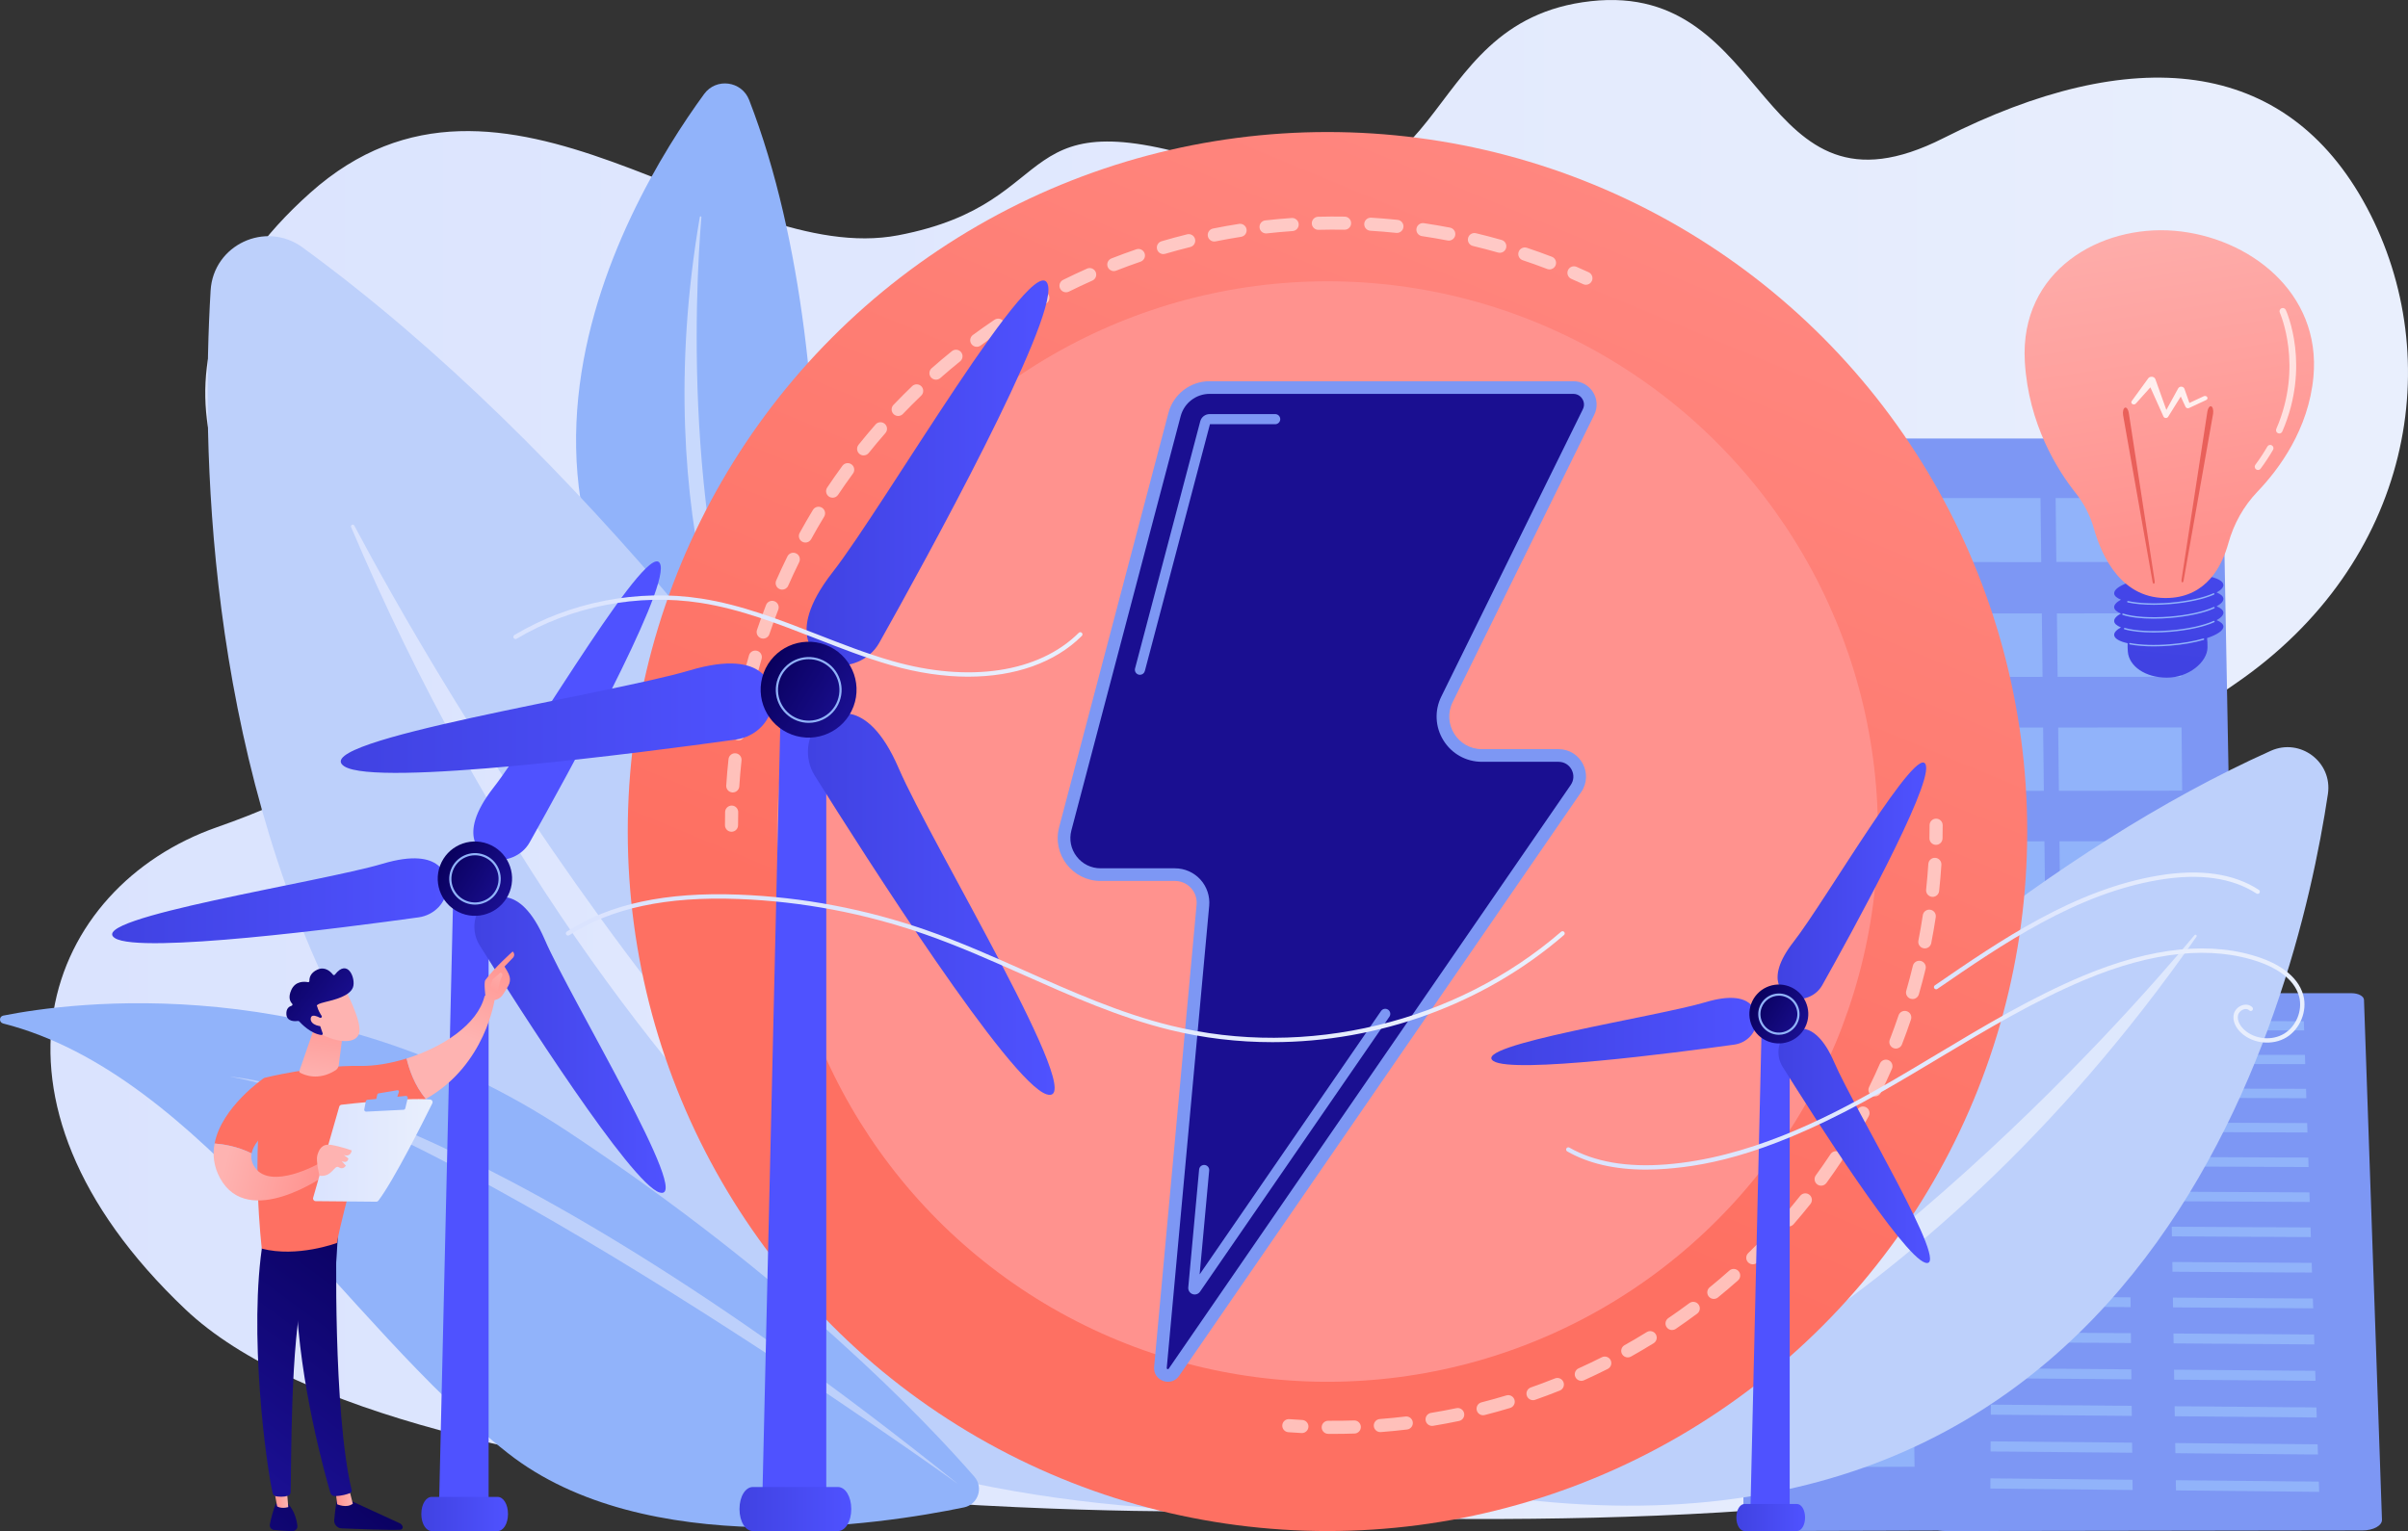<?xml version="1.0" encoding="UTF-8"?>
<svg id="Layer_1" data-name="Layer 1" xmlns="http://www.w3.org/2000/svg" width="2231.01" height="1418.97" xmlns:xlink="http://www.w3.org/1999/xlink" viewBox="0 0 2231.01 1418.97">
  <rect x="0" y="0" width="2231.01" height="1418.97" fill="#333333" stroke="none"/>
  <defs>
    <style>
      .cls-1 {
        fill: #91b3fa;
      }

      .cls-2 {
        fill: url(#linear-gradient-8);
      }

      .cls-3 {
        fill: url(#linear-gradient-7);
      }

      .cls-4 {
        fill: url(#linear-gradient-5);
      }

      .cls-5 {
        fill: url(#linear-gradient-6);
      }

      .cls-6 {
        fill: url(#linear-gradient-9);
      }

      .cls-7 {
        fill: url(#linear-gradient-4);
      }

      .cls-8 {
        fill: url(#linear-gradient-3);
      }

      .cls-9 {
        fill: url(#linear-gradient-2);
      }

      .cls-10 {
        fill: #bdd0fb;
      }

      .cls-11 {
        fill: url(#linear-gradient);
      }

      .cls-12 {
        fill: #7d97f4;
      }

      .cls-13, .cls-14, .cls-15, .cls-16 {
        fill: #fff;
      }

      .cls-17 {
        fill: url(#linear-gradient-43);
      }

      .cls-18 {
        fill: url(#linear-gradient-40);
      }

      .cls-19 {
        fill: url(#linear-gradient-41);
      }

      .cls-20 {
        fill: url(#linear-gradient-42);
      }

      .cls-21 {
        fill: url(#linear-gradient-49);
      }

      .cls-22 {
        fill: url(#linear-gradient-48);
      }

      .cls-23 {
        fill: url(#linear-gradient-45);
      }

      .cls-24 {
        fill: url(#linear-gradient-47);
      }

      .cls-25 {
        fill: url(#linear-gradient-44);
      }

      .cls-26 {
        fill: url(#linear-gradient-46);
      }

      .cls-27 {
        fill: url(#linear-gradient-10);
      }

      .cls-28 {
        fill: url(#linear-gradient-11);
      }

      .cls-29 {
        fill: url(#linear-gradient-12);
      }

      .cls-30 {
        fill: url(#linear-gradient-13);
      }

      .cls-31 {
        fill: url(#linear-gradient-19);
      }

      .cls-32 {
        fill: url(#linear-gradient-14);
      }

      .cls-33 {
        fill: url(#linear-gradient-21);
      }

      .cls-34 {
        fill: url(#linear-gradient-20);
      }

      .cls-35 {
        fill: url(#linear-gradient-22);
      }

      .cls-36 {
        fill: url(#linear-gradient-23);
      }

      .cls-37 {
        fill: url(#linear-gradient-28);
      }

      .cls-38 {
        fill: url(#linear-gradient-25);
      }

      .cls-39 {
        fill: url(#linear-gradient-32);
      }

      .cls-40 {
        fill: url(#linear-gradient-31);
      }

      .cls-41 {
        fill: url(#linear-gradient-33);
      }

      .cls-42 {
        fill: url(#linear-gradient-30);
      }

      .cls-43 {
        fill: url(#linear-gradient-15);
      }

      .cls-44 {
        fill: url(#linear-gradient-16);
      }

      .cls-45 {
        fill: url(#linear-gradient-17);
      }

      .cls-46 {
        fill: url(#linear-gradient-18);
      }

      .cls-47 {
        fill: url(#linear-gradient-35);
      }

      .cls-48 {
        fill: url(#linear-gradient-34);
      }

      .cls-49 {
        fill: url(#linear-gradient-36);
      }

      .cls-50 {
        fill: url(#linear-gradient-38);
      }

      .cls-51 {
        fill: url(#linear-gradient-27);
      }

      .cls-52 {
        fill: url(#linear-gradient-24);
      }

      .cls-53 {
        fill: url(#linear-gradient-26);
      }

      .cls-54 {
        fill: url(#linear-gradient-29);
      }

      .cls-55 {
        fill: url(#linear-gradient-37);
      }

      .cls-56 {
        fill: url(#linear-gradient-39);
      }

      .cls-57 {
        opacity: .56;
      }

      .cls-14 {
        opacity: .69;
      }

      .cls-14, .cls-15, .cls-16 {
        isolation: isolate;
      }

      .cls-15 {
        opacity: .83;
      }

      .cls-16 {
        opacity: .5;
      }
    </style>
    <linearGradient id="linear-gradient" x1="46.73" y1="736.02" x2="2231.01" y2="736.02" gradientTransform="translate(0 1439.93) scale(1 -1)" gradientUnits="userSpaceOnUse">
      <stop offset="0" stop-color="#dae3fe"/>
      <stop offset="1" stop-color="#e9effd"/>
    </linearGradient>
    <linearGradient id="linear-gradient-2" x1="325.16" y1="512.25" x2="1073.26" y2="512.25" gradientTransform="translate(0 1439.93) scale(1 -1)" gradientUnits="userSpaceOnUse">
      <stop offset="0" stop-color="#dae3fe"/>
      <stop offset="1" stop-color="#e9effd"/>
    </linearGradient>
    <linearGradient id="linear-gradient-3" x1="1134.99" y1="440.09" x2="1646.99" y2="1676.09" gradientTransform="translate(0 1439.93) scale(1 -1)" gradientUnits="userSpaceOnUse">
      <stop offset="0" stop-color="#fe7062"/>
      <stop offset="1" stop-color="#ff928e"/>
    </linearGradient>
    <linearGradient id="linear-gradient-4" x1="1704.62" y1="1415.22" x2="1564.62" y2="1195.22" gradientTransform="translate(0 1439.93) scale(1 -1)" gradientUnits="userSpaceOnUse">
      <stop offset="0" stop-color="#fe7062"/>
      <stop offset="1" stop-color="#ff928e"/>
    </linearGradient>
    <linearGradient id="linear-gradient-5" x1="1971.01" y1="1429.48" x2="1715.01" y2="1193.48" gradientTransform="translate(0 1439.93) scale(1 -1)" gradientUnits="userSpaceOnUse">
      <stop offset="0" stop-color="#09005d"/>
      <stop offset="1" stop-color="#1a0f91"/>
    </linearGradient>
    <linearGradient id="linear-gradient-6" x1="766.35" y1="840.1" x2="616.33" y2="609.07" gradientTransform="translate(0 1439.93) scale(1 -1)" gradientUnits="userSpaceOnUse">
      <stop offset="0" stop-color="#4042e2"/>
      <stop offset="1" stop-color="#4f52ff"/>
    </linearGradient>
    <linearGradient id="linear-gradient-7" x1="390.35" y1="36.79" x2="470.65" y2="36.79" gradientTransform="translate(0 1439.93) scale(1 -1)" gradientUnits="userSpaceOnUse">
      <stop offset="0" stop-color="#4042e2"/>
      <stop offset="1" stop-color="#4f52ff"/>
    </linearGradient>
    <linearGradient id="linear-gradient-8" x1="250.85" y1="1380.59" x2="367.86" y2="1128.56" gradientTransform="translate(0 1439.93) scale(1 -1)" gradientUnits="userSpaceOnUse">
      <stop offset="0" stop-color="#4042e2"/>
      <stop offset="1" stop-color="#4f52ff"/>
    </linearGradient>
    <linearGradient id="linear-gradient-9" x1="439.51" y1="471.5" x2="616.75" y2="471.5" gradientTransform="translate(0 1439.93) scale(1 -1)" gradientUnits="userSpaceOnUse">
      <stop offset="0" stop-color="#4042e2"/>
      <stop offset="1" stop-color="#4f52ff"/>
    </linearGradient>
    <linearGradient id="linear-gradient-10" x1="103.9" y1="605.11" x2="414.03" y2="605.11" gradientTransform="translate(0 1439.93) scale(1 -1)" gradientUnits="userSpaceOnUse">
      <stop offset="0" stop-color="#4042e2"/>
      <stop offset="1" stop-color="#4f52ff"/>
    </linearGradient>
    <linearGradient id="linear-gradient-11" x1="-104.19" y1="1594.09" x2="-36.68" y2="1580.31" gradientTransform="translate(-53.25 2324.62) rotate(20.63) scale(1 -1)" gradientUnits="userSpaceOnUse">
      <stop offset="0" stop-color="#09005d"/>
      <stop offset="1" stop-color="#1a0f91"/>
    </linearGradient>
    <linearGradient id="linear-gradient-12" x1="1170.84" y1="952.12" x2="1059.83" y2="814.1" gradientTransform="translate(0 1439.93) scale(1 -1)" gradientUnits="userSpaceOnUse">
      <stop offset="0" stop-color="#4042e2"/>
      <stop offset="1" stop-color="#4f52ff"/>
    </linearGradient>
    <linearGradient id="linear-gradient-13" x1="685.13" y1="41.37" x2="788.7" y2="41.37" gradientTransform="translate(0 1439.93) scale(1 -1)" gradientUnits="userSpaceOnUse">
      <stop offset="0" stop-color="#4042e2"/>
      <stop offset="1" stop-color="#4f52ff"/>
    </linearGradient>
    <linearGradient id="linear-gradient-14" x1="747.28" y1="1001.51" x2="971.35" y2="1001.51" gradientTransform="translate(0 1439.93) scale(1 -1)" gradientUnits="userSpaceOnUse">
      <stop offset="0" stop-color="#4042e2"/>
      <stop offset="1" stop-color="#4f52ff"/>
    </linearGradient>
    <linearGradient id="linear-gradient-15" x1="748.54" y1="602.02" x2="977.12" y2="602.02" gradientTransform="translate(0 1439.93) scale(1 -1)" gradientUnits="userSpaceOnUse">
      <stop offset="0" stop-color="#4042e2"/>
      <stop offset="1" stop-color="#4f52ff"/>
    </linearGradient>
    <linearGradient id="linear-gradient-16" x1="315.7" y1="774.33" x2="715.67" y2="774.33" gradientTransform="translate(0 1439.93) scale(1 -1)" gradientUnits="userSpaceOnUse">
      <stop offset="0" stop-color="#4042e2"/>
      <stop offset="1" stop-color="#4f52ff"/>
    </linearGradient>
    <linearGradient id="linear-gradient-17" x1="113.67" y1="1868.92" x2="200.74" y2="1851.16" gradientTransform="translate(-53.25 2324.62) rotate(20.63) scale(1 -1)" gradientUnits="userSpaceOnUse">
      <stop offset="0" stop-color="#09005d"/>
      <stop offset="1" stop-color="#1a0f91"/>
    </linearGradient>
    <linearGradient id="linear-gradient-18" x1="1943.32" y1="595.38" x2="1823.31" y2="463.36" gradientTransform="translate(0 1439.93) scale(1 -1)" gradientUnits="userSpaceOnUse">
      <stop offset="0" stop-color="#4042e2"/>
      <stop offset="1" stop-color="#4f52ff"/>
    </linearGradient>
    <linearGradient id="linear-gradient-19" x1="1608.74" y1="33.5" x2="1672.39" y2="33.5" gradientTransform="translate(0 1439.93) scale(1 -1)" gradientUnits="userSpaceOnUse">
      <stop offset="0" stop-color="#4042e2"/>
      <stop offset="1" stop-color="#4f52ff"/>
    </linearGradient>
    <linearGradient id="linear-gradient-20" x1="1646.93" y1="623.55" x2="1784.63" y2="623.55" gradientTransform="translate(0 1439.93) scale(1 -1)" gradientUnits="userSpaceOnUse">
      <stop offset="0" stop-color="#4042e2"/>
      <stop offset="1" stop-color="#4f52ff"/>
    </linearGradient>
    <linearGradient id="linear-gradient-21" x1="1647.7" y1="378.04" x2="1788.18" y2="378.04" gradientTransform="translate(0 1439.93) scale(1 -1)" gradientUnits="userSpaceOnUse">
      <stop offset="0" stop-color="#4042e2"/>
      <stop offset="1" stop-color="#4f52ff"/>
    </linearGradient>
    <linearGradient id="linear-gradient-22" x1="1381.71" y1="483.94" x2="1627.51" y2="483.94" gradientTransform="translate(0 1439.93) scale(1 -1)" gradientUnits="userSpaceOnUse">
      <stop offset="0" stop-color="#4042e2"/>
      <stop offset="1" stop-color="#4f52ff"/>
    </linearGradient>
    <linearGradient id="linear-gradient-23" x1="1077.62" y1="1900.88" x2="1131.13" y2="1889.97" gradientTransform="translate(-53.25 2324.62) rotate(20.63) scale(1 -1)" gradientUnits="userSpaceOnUse">
      <stop offset="0" stop-color="#09005d"/>
      <stop offset="1" stop-color="#1a0f91"/>
    </linearGradient>
    <linearGradient id="linear-gradient-24" x1="3018.11" y1="66.8" x2="2838.07" y2="-129.03" gradientTransform="translate(-2648.78 1439.93) scale(1 -1)" gradientUnits="userSpaceOnUse">
      <stop offset="0" stop-color="#09005d"/>
      <stop offset="1" stop-color="#1a0f91"/>
    </linearGradient>
    <linearGradient id="linear-gradient-25" x1="2959.67" y1="52.26" x2="2975.67" y2="52.26" gradientTransform="translate(-2648.78 1439.93) scale(1 -1)" gradientUnits="userSpaceOnUse">
      <stop offset="0" stop-color="#ff928e"/>
      <stop offset="1" stop-color="#feb3b1"/>
    </linearGradient>
    <linearGradient id="linear-gradient-26" x1="3032.29" y1="288.27" x2="2879.09" y2="80.63" gradientTransform="translate(-2648.78 1439.93) scale(1 -1)" gradientUnits="userSpaceOnUse">
      <stop offset="0" stop-color="#09005d"/>
      <stop offset="1" stop-color="#1a0f91"/>
    </linearGradient>
    <linearGradient id="linear-gradient-27" x1="2977.72" y1="103.93" x2="2797.68" y2="-91.9" gradientTransform="translate(-2648.78 1439.93) scale(1 -1)" gradientUnits="userSpaceOnUse">
      <stop offset="0" stop-color="#09005d"/>
      <stop offset="1" stop-color="#1a0f91"/>
    </linearGradient>
    <linearGradient id="linear-gradient-28" x1="2902.04" y1="53.08" x2="2915.85" y2="53.08" gradientTransform="translate(-2648.78 1439.93) scale(1 -1)" gradientUnits="userSpaceOnUse">
      <stop offset="0" stop-color="#ff928e"/>
      <stop offset="1" stop-color="#feb3b1"/>
    </linearGradient>
    <linearGradient id="linear-gradient-29" x1="3004.99" y1="308.41" x2="2851.79" y2="100.78" gradientTransform="translate(-2648.78 1439.93) scale(1 -1)" gradientUnits="userSpaceOnUse">
      <stop offset="0" stop-color="#09005d"/>
      <stop offset="1" stop-color="#1a0f91"/>
    </linearGradient>
    <linearGradient id="linear-gradient-30" x1="483.86" y1="-1459.68" x2="261.87" y2="-1741.67" gradientTransform="translate(2234.53 1439.93) rotate(-180)" gradientUnits="userSpaceOnUse">
      <stop offset="0" stop-color="#fe7062"/>
      <stop offset="1" stop-color="#ff928e"/>
    </linearGradient>
    <linearGradient id="linear-gradient-31" x1="1788.73" y1="564.66" x2="1816.95" y2="484.04" gradientTransform="translate(2234.53 1439.93) rotate(-180)" gradientUnits="userSpaceOnUse">
      <stop offset="0" stop-color="#ff928e"/>
      <stop offset="1" stop-color="#feb3b1"/>
    </linearGradient>
    <linearGradient id="linear-gradient-32" x1="1764.61" y1="556.22" x2="1792.83" y2="475.6" gradientTransform="translate(2234.53 1439.93) rotate(-180)" gradientUnits="userSpaceOnUse">
      <stop offset="0" stop-color="#ff928e"/>
      <stop offset="1" stop-color="#feb3b1"/>
    </linearGradient>
    <linearGradient id="linear-gradient-33" x1="1786.29" y1="504.71" x2="1765.04" y2="547.59" gradientTransform="translate(2234.53 1439.93) rotate(-180)" gradientUnits="userSpaceOnUse">
      <stop offset="0" stop-color="#ff928e"/>
      <stop offset="1" stop-color="#feb3b1"/>
    </linearGradient>
    <linearGradient id="linear-gradient-34" x1="518.79" y1="-1487.17" x2="296.81" y2="-1769.16" gradientTransform="translate(2234.53 1439.93) rotate(-180)" gradientUnits="userSpaceOnUse">
      <stop offset="0" stop-color="#fe7062"/>
      <stop offset="1" stop-color="#ff928e"/>
    </linearGradient>
    <linearGradient id="linear-gradient-35" x1="296.43" y1="336.49" x2="207.77" y2="358.49" gradientTransform="translate(0 1439.93) scale(1 -1)" gradientUnits="userSpaceOnUse">
      <stop offset="0" stop-color="#ff928e"/>
      <stop offset="1" stop-color="#feb3b1"/>
    </linearGradient>
    <linearGradient id="linear-gradient-36" x1="290.03" y1="373.76" x2="400.8" y2="373.76" gradientTransform="translate(0 1439.93) scale(1 -1)" gradientUnits="userSpaceOnUse">
      <stop offset="0" stop-color="#dae3fe"/>
      <stop offset="1" stop-color="#e9effd"/>
    </linearGradient>
    <linearGradient id="linear-gradient-37" x1="342.56" y1="401.42" x2="332.23" y2="391.09" gradientTransform="translate(0 1439.93) scale(1 -1)" gradientUnits="userSpaceOnUse">
      <stop offset="0" stop-color="#ff928e"/>
      <stop offset="1" stop-color="#feb3b1"/>
    </linearGradient>
    <linearGradient id="linear-gradient-38" x1="303.89" y1="510.85" x2="293.89" y2="437.51" gradientTransform="translate(0 1439.93) scale(1 -1)" gradientUnits="userSpaceOnUse">
      <stop offset="0" stop-color="#ff928e"/>
      <stop offset="1" stop-color="#feb3b1"/>
    </linearGradient>
    <linearGradient id="linear-gradient-39" x1="-3196.09" y1="1547.26" x2="-3235.42" y2="1601.93" gradientTransform="translate(3990.76 24.48) rotate(-41.75) scale(1 -1)" gradientUnits="userSpaceOnUse">
      <stop offset="0" stop-color="#ff928e"/>
      <stop offset="1" stop-color="#feb3b1"/>
    </linearGradient>
    <linearGradient id="linear-gradient-40" x1="-3362.54" y1="1836.81" x2="-3349.76" y2="1763.93" gradientTransform="translate(3990.76 24.48) rotate(-41.75) scale(1 -1)" gradientUnits="userSpaceOnUse">
      <stop offset="0" stop-color="#09005d"/>
      <stop offset="1" stop-color="#1a0f91"/>
    </linearGradient>
    <linearGradient id="linear-gradient-41" x1="-3204.29" y1="1541.36" x2="-3243.62" y2="1596.02" gradientTransform="translate(3990.76 24.48) rotate(-41.75) scale(1 -1)" gradientUnits="userSpaceOnUse">
      <stop offset="0" stop-color="#ff928e"/>
      <stop offset="1" stop-color="#feb3b1"/>
    </linearGradient>
    <linearGradient id="linear-gradient-42" x1="2004.39" y1="824.85" x2="2034.39" y2="1124.83" gradientTransform="translate(0 1439.93) scale(1 -1)" gradientUnits="userSpaceOnUse">
      <stop offset="0" stop-color="#4042e2"/>
      <stop offset="1" stop-color="#4f52ff"/>
    </linearGradient>
    <linearGradient id="linear-gradient-43" x1="2036.38" y1="936.68" x2="1979.38" y2="1299.66" gradientTransform="translate(0 1439.93) scale(1 -1)" gradientUnits="userSpaceOnUse">
      <stop offset="0" stop-color="#ff928e"/>
      <stop offset="1" stop-color="#feb3b1"/>
    </linearGradient>
    <linearGradient id="linear-gradient-44" x1="2305.82" y1="1132.67" x2="2200.82" y2="1074.17" gradientTransform="translate(0 1439.93) scale(1 -1)" gradientUnits="userSpaceOnUse">
      <stop offset="0" stop-color="#e1473d"/>
      <stop offset="1" stop-color="#e9605a"/>
    </linearGradient>
    <linearGradient id="linear-gradient-45" x1="2293.85" y1="1154.13" x2="2188.86" y2="1095.64" gradientTransform="translate(0 1439.93) scale(1 -1)" gradientUnits="userSpaceOnUse">
      <stop offset="0" stop-color="#e1473d"/>
      <stop offset="1" stop-color="#e9605a"/>
    </linearGradient>
    <linearGradient id="linear-gradient-46" x1="475.63" y1="850.45" x2="1002.9" y2="850.45" gradientTransform="translate(0 1439.93) scale(1 -1)" gradientUnits="userSpaceOnUse">
      <stop offset="0" stop-color="#dae3fe"/>
      <stop offset="1" stop-color="#e9effd"/>
    </linearGradient>
    <linearGradient id="linear-gradient-47" x1="524.28" y1="542.6" x2="1449.71" y2="542.6" gradientTransform="translate(0 1439.93) scale(1 -1)" gradientUnits="userSpaceOnUse">
      <stop offset="0" stop-color="#dae3fe"/>
      <stop offset="1" stop-color="#e9effd"/>
    </linearGradient>
    <linearGradient id="linear-gradient-48" x1="1450.98" y1="458.42" x2="2135.1" y2="458.42" gradientTransform="translate(0 1439.93) scale(1 -1)" gradientUnits="userSpaceOnUse">
      <stop offset="0" stop-color="#dae3fe"/>
      <stop offset="1" stop-color="#e9effd"/>
    </linearGradient>
    <linearGradient id="linear-gradient-49" x1="1791.79" y1="577.18" x2="2093.75" y2="577.18" gradientTransform="translate(0 1439.93) scale(1 -1)" gradientUnits="userSpaceOnUse">
      <stop offset="0" stop-color="#dae3fe"/>
      <stop offset="1" stop-color="#e9effd"/>
    </linearGradient>
  </defs>
  <g id="Illustration">
    <g>
      <path class="cls-11" d="M1119.95,1400.77s-741.66,8.71-948.24-187.32c-206.58-196.03-128.82-391.46,29.36-446.83,158.18-55.36,185.16-112.94,100.05-190.6-85.11-77.66-193.21-237.08-13.73-397.29,179.48-160.2,384.29,69.9,544.7,39.35s96.88-133.47,307.84-62.4C1350.9,226.76,1304.38,19.83,1473.98,1.08s152.21,215.23,326.66,126.91c174.45-88.32,317.13-76.14,392.13,64.13,75,140.27,42.42,329.19-122.11,441.78-164.54,112.59-146.87,104.91-85.38,215.55,61.49,110.64,116.63,474.46-163.3,526.43-279.94,51.96-702.02,24.89-702.02,24.89Z"/>
      <g>
        <path class="cls-12" d="M2059.36,425.99c-.2-10.74-8.9-19.57-19.57-19.57h-403.1c-10.81,0-21.42,9.3-21.42,20.18v972.66c0,5.23,3,10.26,6.68,13.95,3.68,3.7,9.14,5.77,14.33,5.75l421.46-1.16c5.25-.01,10.38-2.15,14.05-5.92,3.67-3.77,5.74-8.99,5.64-14.27l-18.07-971.62Z"/>
        <g>
          <g>
            <polygon class="cls-1" points="1762.5 521.03 1647.67 520.88 1646.75 461.61 1761.7 461.61 1762.5 521.03"/>
            <polygon class="cls-1" points="1891.21 521.01 1776.5 520.85 1775.71 461.61 1890.54 461.61 1891.21 521.01"/>
            <polygon class="cls-1" points="2019.8 520.98 1905.2 520.82 1904.54 461.61 2019.25 461.61 2019.8 520.98"/>
          </g>
          <g>
            <polygon class="cls-1" points="1763.93 627.42 1649.3 627.49 1648.39 568.61 1763.14 568.56 1763.93 627.42"/>
            <polygon class="cls-1" points="1892.43 627.33 1777.91 627.41 1777.12 568.56 1891.75 568.51 1892.43 627.33"/>
            <polygon class="cls-1" points="2020.79 627.25 1906.38 627.33 1905.73 568.5 2020.24 568.46 2020.79 627.25"/>
          </g>
          <g>
            <polygon class="cls-1" points="1765.36 733.07 1650.93 733.19 1650.03 674.51 1764.57 674.42 1765.36 733.07"/>
            <polygon class="cls-1" points="1893.63 732.93 1779.31 733.05 1778.53 674.41 1892.96 674.31 1893.63 732.93"/>
            <polygon class="cls-1" points="2021.77 732.8 1907.57 732.92 1906.91 674.3 2021.23 674.21 2021.77 732.8"/>
          </g>
          <g>
            <polygon class="cls-1" points="1766.79 838.36 1652.55 838.52 1651.65 780.05 1766 779.91 1766.79 838.36"/>
            <polygon class="cls-1" points="1894.83 838.17 1780.71 838.33 1779.94 779.89 1894.17 779.75 1894.83 838.17"/>
            <polygon class="cls-1" points="2022.75 837.98 1908.74 838.15 1908.09 779.73 2022.21 779.59 2022.75 837.98"/>
          </g>
          <g>
            <polygon class="cls-1" points="1768.21 943.28 1654.17 943.49 1653.27 885.22 1767.42 885.03 1768.21 943.28"/>
            <polygon class="cls-1" points="1896.03 943.04 1782.11 943.25 1781.33 885.01 1895.37 884.82 1896.03 943.04"/>
            <polygon class="cls-1" points="2023.73 942.8 1909.92 943.01 1909.27 884.8 2023.19 884.61 2023.73 942.8"/>
          </g>
          <g>
            <polygon class="cls-1" points="1769.62 1047.84 1655.79 1048.1 1654.89 990.03 1768.84 989.79 1769.62 1047.84"/>
            <polygon class="cls-1" points="1897.23 1047.55 1783.5 1047.81 1782.73 989.76 1896.56 989.53 1897.23 1047.55"/>
            <polygon class="cls-1" points="2024.7 1047.25 1911.09 1047.51 1910.44 989.5 2024.16 989.27 2024.7 1047.25"/>
          </g>
          <g>
            <polygon class="cls-1" points="1771.04 1152.04 1657.39 1152.34 1656.5 1094.47 1770.25 1094.19 1771.04 1152.04"/>
            <polygon class="cls-1" points="1898.42 1151.69 1784.89 1152 1784.12 1094.16 1897.76 1093.88 1898.42 1151.69"/>
            <polygon class="cls-1" points="2025.67 1151.35 1912.26 1151.66 1911.61 1093.84 2025.13 1093.56 2025.67 1151.35"/>
          </g>
          <g>
            <polygon class="cls-1" points="1772.44 1255.88 1658.99 1256.23 1658.1 1198.56 1771.66 1198.23 1772.44 1255.88"/>
            <polygon class="cls-1" points="1899.6 1255.49 1786.27 1255.84 1785.5 1198.19 1898.95 1197.87 1899.6 1255.49"/>
            <polygon class="cls-1" points="2026.64 1255.09 1913.42 1255.44 1912.77 1197.83 2026.1 1197.5 2026.64 1255.09"/>
          </g>
          <g>
            <polygon class="cls-1" points="1773.84 1359.36 1660.59 1359.76 1659.7 1302.29 1773.06 1301.92 1773.84 1359.36"/>
            <polygon class="cls-1" points="1900.79 1358.92 1787.65 1359.32 1786.88 1301.87 1900.13 1301.5 1900.79 1358.92"/>
            <polygon class="cls-1" points="2027.6 1358.48 1914.58 1358.87 1913.93 1301.45 2027.07 1301.08 2027.6 1358.48"/>
          </g>
        </g>
      </g>
      <g>
        <path class="cls-12" d="M2190.23,926.64c-.12-3.41-5.25-6.15-11.54-6.15h-381.42c-6.37,0-13.14,2.83-13.14,6.28v482.49c0,2.58,2.69,5.05,6.06,6.87,3.37,1.82,8.33,2.84,13.09,2.83l385.6-.57c4.8,0,9.49-1.06,12.85-2.92,3.36-1.86,5.25-4.38,5.16-6.98l-16.66-481.86Z"/>
        <g>
          <polygon class="cls-1" points="1971.19 954.68 1846.41 954.45 1846.46 945.98 1971.09 946.2 1971.19 954.68"/>
          <polygon class="cls-1" points="1971.53 985.85 1846.24 985.54 1846.29 977.01 1971.44 977.3 1971.53 985.85"/>
          <polygon class="cls-1" points="1971.87 1017.27 1846.07 1016.89 1846.12 1008.28 1971.78 1008.65 1971.87 1017.27"/>
          <polygon class="cls-1" points="1972.22 1048.96 1845.9 1048.49 1845.95 1039.82 1972.13 1040.26 1972.22 1048.96"/>
          <polygon class="cls-1" points="1972.57 1080.91 1845.72 1080.36 1845.77 1071.62 1972.48 1072.14 1972.57 1080.91"/>
          <polygon class="cls-1" points="1973.28 1145.61 1845.37 1144.91 1845.42 1136.01 1973.19 1136.7 1973.28 1145.61"/>
          <polygon class="cls-1" points="1974.37 1244.74 1844.82 1243.77 1844.87 1234.65 1974.27 1235.59 1974.37 1244.74"/>
          <polygon class="cls-1" points="1972.93 1113.13 1845.55 1112.5 1845.59 1103.68 1972.83 1104.29 1972.93 1113.13"/>
          <polygon class="cls-1" points="1973.64 1178.38 1845.19 1177.58 1845.24 1168.62 1973.54 1169.39 1973.64 1178.38"/>
          <polygon class="cls-1" points="1974.01 1211.42 1845.01 1210.54 1845.06 1201.5 1973.91 1202.35 1974.01 1211.42"/>
          <polygon class="cls-1" points="1974.74 1278.34 1844.64 1277.29 1844.69 1268.09 1974.64 1269.12 1974.74 1278.34"/>
          <polygon class="cls-1" points="1975.11 1312.24 1844.45 1311.1 1844.5 1301.82 1975.01 1302.94 1975.11 1312.24"/>
          <polygon class="cls-1" points="1975.49 1346.42 1844.27 1345.19 1844.32 1335.84 1975.38 1337.04 1975.49 1346.42"/>
          <polygon class="cls-1" points="1975.87 1380.91 1844.08 1379.58 1844.13 1370.14 1975.76 1371.44 1975.87 1380.91"/>
          <polygon class="cls-1" points="2134.77 954.99 2009.22 954.75 2009.08 946.26 2134.5 946.48 2134.77 954.99"/>
          <polygon class="cls-1" points="2135.79 986.25 2009.72 985.94 2009.58 977.38 2135.51 977.67 2135.79 986.25"/>
          <polygon class="cls-1" points="2136.82 1017.78 2010.22 1017.39 2010.08 1008.76 2136.54 1009.13 2136.82 1017.78"/>
          <polygon class="cls-1" points="2137.85 1049.57 2010.73 1049.1 2010.59 1040.4 2137.57 1040.85 2137.85 1049.57"/>
          <polygon class="cls-1" points="2138.9 1081.62 2011.24 1081.07 2011.1 1072.3 2138.61 1072.83 2138.9 1081.62"/>
          <polygon class="cls-1" points="2141.01 1146.54 2012.28 1145.83 2012.13 1136.91 2140.72 1137.6 2141.01 1146.54"/>
          <polygon class="cls-1" points="2144.25 1246 2013.86 1245.03 2013.72 1235.88 2143.95 1236.82 2144.25 1246"/>
          <polygon class="cls-1" points="2139.95 1113.95 2011.76 1113.32 2011.61 1104.47 2139.66 1105.08 2139.95 1113.95"/>
          <polygon class="cls-1" points="2142.08 1179.41 2012.8 1178.62 2012.66 1169.62 2141.79 1170.39 2142.08 1179.41"/>
          <polygon class="cls-1" points="2143.16 1212.57 2013.33 1211.68 2013.18 1202.61 2142.87 1203.47 2143.16 1212.57"/>
          <polygon class="cls-1" points="2145.35 1279.72 2014.4 1278.66 2014.25 1269.43 2145.05 1270.47 2145.35 1279.72"/>
          <polygon class="cls-1" points="2146.46 1313.73 2014.94 1312.58 2014.79 1303.28 2146.16 1304.4 2146.46 1313.73"/>
          <polygon class="cls-1" points="2147.58 1348.04 2015.49 1346.8 2015.34 1337.41 2147.27 1338.62 2147.58 1348.04"/>
          <polygon class="cls-1" points="2148.7 1382.64 2016.04 1381.31 2015.89 1371.84 2148.39 1373.15 2148.7 1382.64"/>
        </g>
      </g>
      <g>
        <path class="cls-10" d="M1321.01,1375.14s376.66-496.88,782.84-679.28c27.3-12.26,57.39,10.41,52.96,40.01-29.67,197.93-173.54,774.51-835.79,639.28Z"/>
        <path class="cls-16" d="M1392.1,1363.78c-1.94.73-1.07,3.61.95,3.15,74.46-16.92,381.65-125.99,641.99-498.81.84-1.2-.87-2.55-1.81-1.43-69.01,82.59-334.38,382.32-641.13,497.08Z"/>
      </g>
      <g>
        <path class="cls-1" d="M744.7,748.26s51.45-392.18-50.6-655.57c-6.86-17.71-30.54-20.88-41.74-5.54-74.83,102.57-266.89,426.97,92.33,661.12Z"/>
        <path class="cls-16" d="M717.67,711.44c.55,1.19-1.13,2.11-1.83,1-26.07-40.83-116.12-226.99-67.46-511.32.16-.91,1.53-.76,1.45.16-5.66,68.04-19.48,321.62,67.84,510.16Z"/>
      </g>
      <g>
        <path class="cls-10" d="M1167.47,1401.4S790.48,601.51,280.33,229.32c-34.29-25.02-82.69-2.39-85.21,39.99-16.85,283.35,13.76,1125.59,972.35,1132.09Z"/>
        <path class="cls-9" d="M1072.15,1364.8c2.48,1.58.43,5.33-2.24,4.1-98.37-45.31-492.65-286.71-744.6-880.36-.81-1.91,1.96-3.28,2.93-1.45,71.54,134.83,351.9,628.54,743.91,877.71Z"/>
      </g>
      <g>
        <path class="cls-1" d="M2.84,948.54c-3.87-.98-3.75-6.51.16-7.29,62.5-12.42,293.93-44.09,522.45,107.06,209.09,138.3,333.12,269.58,377.29,320.28,8.73,10.03,3.45,25.75-9.57,28.45-77.16,16.02-295.57,49.57-422.66-50.31C318.66,1227.39,187.48,995.54,2.84,948.54Z"/>
        <path class="cls-10" d="M213.3,997.84s220.09,12.54,674.29,377.53c0,0-475.89-342.63-674.29-377.53Z"/>
      </g>
      <g>
        <circle class="cls-8" cx="1229.92" cy="770.66" r="648.3"/>
        <circle class="cls-7" cx="1229.92" cy="770.66" r="509.97"/>
        <g>
          <g class="cls-57">
            <path class="cls-13" d="M1793.69,783s-.09,0-.13,0c-3.35-.07-6.01-2.85-5.94-6.2.08-3.99.13-7.99.13-12.01,0-3.35,2.72-6.07,6.07-6.07s6.07,2.72,6.07,6.07c0,4.1-.04,8.19-.13,12.27-.07,3.31-2.77,5.94-6.06,5.94Z"/>
            <path class="cls-13" d="M1235.78,1328.9c-1.75,0-3.5,0-5.24-.02-3.35-.03-6.04-2.77-6.01-6.12.03-3.33,2.74-6.01,6.07-6.01h.06c7.95.07,16-.03,23.9-.29,3.31-.09,6.16,2.51,6.27,5.86.11,3.35-2.51,6.16-5.86,6.27-6.34.21-12.79.32-19.17.32ZM1278.87,1327.26c-3.14,0-5.8-2.42-6.04-5.61-.26-3.34,2.25-6.26,5.59-6.51,7.91-.6,15.91-1.39,23.78-2.33,3.33-.41,6.35,1.97,6.75,5.3.4,3.33-1.97,6.35-5.3,6.75-8.04.96-16.21,1.77-24.3,2.38-.16.01-.31.02-.47.02ZM1326.82,1321.51c-2.92,0-5.49-2.11-5.98-5.09-.54-3.31,1.7-6.43,5.01-6.97,7.82-1.28,15.72-2.76,23.48-4.38,3.29-.69,6.5,1.42,7.18,4.7.69,3.28-1.42,6.5-4.7,7.18-7.94,1.66-16.01,3.17-24.01,4.48-.33.05-.66.08-.99.08ZM1374.1,1311.63c-2.71,0-5.18-1.82-5.88-4.57-.83-3.25,1.13-6.55,4.38-7.38,7.68-1.96,15.42-4.11,23.02-6.41,3.21-.97,6.59.85,7.56,4.06.97,3.21-.85,6.59-4.06,7.56-7.76,2.34-15.68,4.55-23.53,6.55-.5.13-1.01.19-1.5.19ZM1420.34,1297.66c-2.51,0-4.85-1.56-5.73-4.06-1.11-3.16.56-6.62,3.72-7.73,7.45-2.61,14.96-5.42,22.31-8.36,3.11-1.24,6.64.27,7.89,3.38s-.27,6.64-3.38,7.89c-7.51,3.01-15.19,5.88-22.81,8.55-.66.23-1.34.34-2.01.34ZM1465.08,1279.77c-2.31,0-4.52-1.33-5.54-3.57-1.38-3.06-.02-6.65,3.03-8.03,7.21-3.26,14.45-6.71,21.52-10.28,2.99-1.51,6.64-.31,8.15,2.68,1.51,2.99.31,6.64-2.68,8.15-7.22,3.64-14.62,7.18-21.99,10.51-.81.36-1.66.54-2.49.54ZM1508.12,1258.05c-2.12,0-4.19-1.12-5.3-3.1-1.64-2.92-.6-6.62,2.33-8.26,6.91-3.87,13.82-7.94,20.56-12.11,2.85-1.77,6.59-.88,8.35,1.97,1.76,2.85.88,6.59-1.97,8.35-6.89,4.26-13.95,8.42-21.01,12.38-.94.52-1.96.77-2.96.77ZM1549.15,1232.68c-1.94,0-3.85-.93-5.02-2.66-1.89-2.77-1.17-6.55,1.61-8.43,6.54-4.45,13.09-9.11,19.45-13.85,2.69-2,6.49-1.45,8.49,1.24s1.45,6.49-1.24,8.49c-6.5,4.84-13.19,9.6-19.88,14.15-1.05.71-2.23,1.05-3.41,1.05ZM1587.86,1203.84c-1.76,0-3.51-.76-4.71-2.24-2.12-2.6-1.72-6.42.87-8.54,6.16-5.01,12.28-10.22,18.19-15.48,2.51-2.23,6.34-2,8.57.51,2.23,2.51,2,6.34-.51,8.57-6.05,5.37-12.3,10.69-18.59,15.81-1.13.92-2.48,1.36-3.83,1.36ZM1623.96,1171.77c-1.59,0-3.17-.62-4.36-1.85-2.33-2.41-2.27-6.25.14-8.58,5.7-5.52,11.35-11.24,16.81-16.99,2.31-2.43,6.15-2.54,8.58-.23s2.54,6.15.23,8.58c-5.57,5.88-11.35,11.72-17.17,17.36-1.18,1.14-2.7,1.71-4.22,1.71ZM1657.18,1136.7c-1.41,0-2.83-.49-3.98-1.49-2.53-2.2-2.8-6.03-.6-8.56,5.2-5.98,10.34-12.16,15.29-18.38,2.09-2.62,5.9-3.06,8.53-.97,2.62,2.09,3.06,5.91.97,8.53-5.05,6.35-10.31,12.67-15.62,18.78-1.2,1.38-2.89,2.09-4.58,2.09ZM1687.27,1098.89c-1.24,0-2.49-.38-3.57-1.16-2.71-1.97-3.31-5.77-1.34-8.48,4.68-6.43,9.27-13.04,13.65-19.64,1.85-2.79,5.62-3.56,8.41-1.7,2.79,1.85,3.56,5.62,1.7,8.41-4.47,6.74-9.17,13.49-13.95,20.07-1.19,1.63-3.04,2.5-4.91,2.5ZM1714,1058.61c-1.07,0-2.15-.28-3.13-.87-2.87-1.73-3.8-5.46-2.06-8.33,4.11-6.81,8.11-13.79,11.91-20.75,1.6-2.94,5.29-4.03,8.23-2.42,2.94,1.6,4.03,5.29,2.42,8.23-3.88,7.11-7.97,14.25-12.17,21.21-1.14,1.89-3.15,2.94-5.2,2.94ZM1737.16,1016.15c-.9,0-1.81-.2-2.67-.62-3.01-1.48-4.25-5.11-2.78-8.12,3.5-7.13,6.88-14.44,10.06-21.71,1.34-3.07,4.92-4.47,7.99-3.13,3.07,1.34,4.47,4.92,3.13,7.99-3.25,7.44-6.71,14.9-10.29,22.19-1.05,2.15-3.21,3.4-5.45,3.4ZM1756.54,971.81c-.73,0-1.47-.13-2.19-.41-3.13-1.21-4.68-4.72-3.48-7.85,2.86-7.41,5.6-14.99,8.14-22.52,1.07-3.18,4.51-4.89,7.69-3.82,3.18,1.07,4.89,4.51,3.81,7.69-2.59,7.7-5.39,15.45-8.32,23.02-.93,2.41-3.23,3.89-5.66,3.89ZM1772,925.91c-.56,0-1.12-.08-1.69-.24-3.22-.93-5.08-4.29-4.15-7.51,2.2-7.63,4.26-15.4,6.12-23.09.79-3.26,4.07-5.25,7.33-4.47,3.26.79,5.26,4.07,4.47,7.33-1.9,7.87-4.01,15.81-6.26,23.6-.77,2.66-3.19,4.39-5.83,4.39ZM1783.36,878.97c-.39,0-.78-.04-1.18-.11-3.29-.65-5.43-3.84-4.79-7.12,1.53-7.77,2.9-15.69,4.09-23.54.5-3.32,3.6-5.59,6.91-5.09,3.31.5,5.59,3.6,5.09,6.91-1.22,8.02-2.62,16.12-4.18,24.06-.57,2.89-3.11,4.9-5.95,4.9ZM1790.6,831.22c-.22,0-.44-.01-.66-.03-3.33-.36-5.74-3.35-5.39-6.68.85-7.88,1.53-15.89,2.04-23.8.21-3.34,3.09-5.89,6.44-5.67,3.34.21,5.88,3.1,5.67,6.44-.52,8.09-1.22,16.28-2.09,24.33-.33,3.11-2.96,5.42-6.02,5.42Z"/>
            <path class="cls-13" d="M1206.2,1328.13c-.11,0-.21,0-.32,0-4.09-.21-8.17-.47-12.24-.77-3.34-.25-5.85-3.16-5.6-6.5.25-3.34,3.15-5.85,6.5-5.6,3.98.3,7.98.55,11.98.76,3.35.18,5.92,3.03,5.74,6.38-.17,3.24-2.85,5.75-6.06,5.75Z"/>
          </g>
          <g class="cls-57">
            <path class="cls-13" d="M677.75,770.87c-3.35,0-6.07-2.72-6.07-6.07,0-4.1.04-8.19.13-12.27.07-3.35,2.92-5.99,6.2-5.94,3.35.07,6.01,2.85,5.94,6.2-.09,3.99-.13,8-.13,12.01,0,3.35-2.72,6.07-6.07,6.07Z"/>
            <path class="cls-13" d="M678.92,734.45c-.13,0-.26,0-.4-.01-3.34-.22-5.88-3.1-5.66-6.45.52-8.13,1.23-16.36,2.11-24.46.36-3.33,3.37-5.75,6.68-5.38,3.33.36,5.74,3.35,5.38,6.68-.85,7.93-1.55,15.98-2.06,23.93-.21,3.21-2.88,5.68-6.05,5.68ZM684.14,686.18c-.3,0-.61-.02-.92-.07-3.31-.51-5.59-3.6-5.09-6.91,1.22-8.04,2.65-16.18,4.22-24.18.65-3.29,3.84-5.42,7.13-4.78,3.29.65,5.43,3.84,4.78,7.13-1.54,7.83-2.93,15.79-4.13,23.66-.46,3-3.04,5.16-5.99,5.16ZM693.54,638.53c-.47,0-.96-.05-1.44-.17-3.26-.79-5.26-4.07-4.46-7.33,1.93-7.92,4.05-15.91,6.32-23.72.93-3.22,4.3-5.07,7.52-4.14,3.22.93,5.07,4.3,4.14,7.52-2.22,7.65-4.3,15.46-6.19,23.21-.67,2.77-3.16,4.64-5.89,4.64ZM707.09,591.84c-.65,0-1.3-.1-1.95-.32-3.17-1.08-4.88-4.52-3.8-7.69,2.62-7.74,5.45-15.52,8.4-23.13,1.21-3.12,4.73-4.67,7.85-3.46,3.12,1.21,4.67,4.73,3.46,7.85-2.89,7.45-5.66,15.06-8.22,22.63-.85,2.53-3.22,4.12-5.75,4.12ZM724.7,546.47c-.82,0-1.65-.17-2.44-.52-3.07-1.35-4.46-4.93-3.11-8,3.29-7.48,6.78-14.98,10.39-22.29,1.48-3.01,5.12-4.24,8.13-2.76,3.01,1.48,4.24,5.12,2.76,8.13-3.53,7.16-6.95,14.49-10.17,21.81-1,2.27-3.22,3.63-5.56,3.63ZM746.21,502.84c-.99,0-1.99-.24-2.91-.75-2.94-1.61-4.01-5.3-2.4-8.24,3.92-7.15,8.06-14.31,12.29-21.29,1.74-2.86,5.47-3.78,8.34-2.04,2.86,1.74,3.78,5.47,2.04,8.34-4.14,6.82-8.19,13.83-12.03,20.83-1.1,2.01-3.18,3.15-5.33,3.15ZM771.43,461.28c-1.16,0-2.33-.33-3.36-1.02-2.79-1.86-3.54-5.63-1.67-8.42,4.53-6.79,9.28-13.56,14.09-20.13,1.98-2.7,5.78-3.29,8.48-1.31,2.7,1.98,3.29,5.78,1.31,8.48-4.71,6.43-9.35,13.05-13.79,19.7-1.17,1.75-3.09,2.7-5.05,2.7ZM800.15,422.08c-1.33,0-2.67-.44-3.79-1.33-2.61-2.1-3.03-5.91-.94-8.53,5.1-6.36,10.4-12.69,15.77-18.83,2.21-2.52,6.04-2.78,8.56-.57,2.52,2.21,2.78,6.04.57,8.56-5.26,6-10.45,12.2-15.44,18.42-1.2,1.5-2.96,2.27-4.74,2.27ZM832.15,385.53c-1.51,0-3.02-.56-4.19-1.68-2.42-2.32-2.51-6.16-.2-8.58,5.63-5.89,11.46-11.74,17.34-17.38,2.41-2.32,6.26-2.24,8.58.17,2.32,2.42,2.24,6.26-.17,8.58-5.75,5.52-11.46,11.25-16.97,17.01-1.19,1.25-2.79,1.88-4.39,1.88ZM867.18,351.89c-1.68,0-3.36-.7-4.56-2.06-2.22-2.52-1.97-6.35.54-8.56,6.1-5.38,12.42-10.7,18.77-15.82,2.61-2.1,6.43-1.69,8.53.92,2.1,2.61,1.69,6.43-.91,8.53-6.21,5.01-12.39,10.22-18.36,15.48-1.15,1.01-2.58,1.51-4.01,1.51ZM904.97,321.42c-1.86,0-3.7-.85-4.89-2.47-1.99-2.7-1.41-6.5,1.28-8.48,6.55-4.83,13.3-9.58,20.06-14.12,2.78-1.87,6.55-1.13,8.42,1.65,1.87,2.78,1.13,6.55-1.65,8.42-6.61,4.45-13.22,9.1-19.62,13.82-1.08.8-2.35,1.18-3.6,1.18ZM945.23,294.35c-2.05,0-4.04-1.03-5.18-2.9-1.75-2.86-.85-6.6,2.01-8.34,6.95-4.25,14.08-8.39,21.19-12.33,2.93-1.62,6.62-.56,8.25,2.38,1.62,2.93.56,6.62-2.38,8.25-6.96,3.85-13.94,7.91-20.74,12.06-.99.6-2.08.89-3.16.89ZM987.66,270.9c-2.23,0-4.38-1.23-5.44-3.37-1.49-3-.27-6.64,2.73-8.14,7.29-3.62,14.75-7.13,22.18-10.43,3.06-1.36,6.65.02,8.01,3.09,1.36,3.06-.02,6.65-3.09,8.01-7.26,3.22-14.56,6.66-21.69,10.2-.87.43-1.79.64-2.7.64ZM1031.95,251.24c-2.42,0-4.71-1.46-5.65-3.85-1.22-3.12.31-6.64,3.43-7.87,7.6-2.98,15.35-5.83,23.05-8.47,3.18-1.09,6.62.6,7.71,3.77,1.09,3.17-.6,6.62-3.77,7.71-7.53,2.58-15.11,5.37-22.55,8.29-.73.28-1.48.42-2.22.42ZM1435.62,249.68c-.72,0-1.46-.13-2.17-.4-7.45-2.86-15.06-5.59-22.62-8.11-3.18-1.06-4.9-4.5-3.83-7.68,1.06-3.18,4.5-4.89,7.68-3.83,7.72,2.58,15.5,5.37,23.12,8.29,3.13,1.2,4.69,4.71,3.49,7.84-.93,2.41-3.23,3.9-5.67,3.9ZM1077.88,235.49c-2.62,0-5.04-1.71-5.82-4.36-.95-3.21.89-6.59,4.11-7.54,7.83-2.3,15.8-4.46,23.7-6.42,3.25-.81,6.54,1.18,7.35,4.43.81,3.25-1.18,6.54-4.43,7.35-7.73,1.91-15.53,4.02-23.19,6.28-.57.17-1.15.25-1.72.25ZM1389.55,234.29c-.55,0-1.11-.08-1.67-.24-7.68-2.19-15.5-4.25-23.24-6.1-3.26-.78-5.27-4.05-4.49-7.31.78-3.26,4.05-5.26,7.31-4.49,7.92,1.89,15.91,3.99,23.76,6.23,3.22.92,5.09,4.28,4.17,7.5-.76,2.67-3.19,4.4-5.83,4.4ZM1125.02,223.83c-2.83,0-5.36-1.99-5.94-4.87-.66-3.29,1.46-6.48,4.75-7.15,7.98-1.61,16.11-3.06,24.17-4.32,3.31-.52,6.42,1.75,6.93,5.06.52,3.31-1.75,6.42-5.06,6.93-7.89,1.23-15.84,2.65-23.65,4.23-.4.08-.81.12-1.21.12ZM1342.3,222.99c-.38,0-.77-.04-1.16-.11-7.83-1.51-15.8-2.87-23.69-4.04-3.32-.49-5.6-3.58-5.11-6.89.49-3.32,3.58-5.6,6.89-5.11,8.07,1.2,16.21,2.59,24.21,4.13,3.29.64,5.44,3.82,4.81,7.11-.56,2.9-3.1,4.92-5.95,4.92ZM1172.99,216.33c-3.05,0-5.68-2.29-6.02-5.39-.37-3.33,2.03-6.33,5.36-6.7,8.07-.9,16.3-1.64,24.44-2.2,3.34-.22,6.24,2.3,6.47,5.64.23,3.34-2.3,6.24-5.64,6.47-7.97.55-16.02,1.27-23.93,2.15-.23.03-.45.04-.68.04ZM1294.25,215.86c-.21,0-.42-.01-.64-.03-7.92-.82-15.98-1.49-23.95-1.97-3.35-.2-5.89-3.08-5.69-6.42.2-3.35,3.05-5.87,6.43-5.69,8.15.49,16.38,1.17,24.48,2.01,3.33.35,5.75,3.33,5.41,6.66-.33,3.12-2.96,5.44-6.03,5.44ZM1221.44,213.01c-3.28,0-5.98-2.62-6.06-5.92-.08-3.35,2.56-6.14,5.91-6.22,8.14-.21,16.41-.24,24.56-.1,3.35.06,6.02,2.82,5.96,6.17-.06,3.35-2.78,6.03-6.17,5.96-7.98-.14-16.08-.11-24.04.09-.05,0-.11,0-.16,0Z"/>
            <path class="cls-13" d="M1469.35,263.92c-.85,0-1.72-.18-2.54-.56-3.63-1.67-7.28-3.31-10.95-4.91-3.07-1.34-4.48-4.91-3.14-7.99,1.34-3.08,4.91-4.48,7.99-3.14,3.75,1.63,7.48,3.31,11.19,5.02,3.04,1.4,4.37,5.01,2.97,8.05-1.02,2.22-3.22,3.53-5.51,3.53Z"/>
          </g>
        </g>
        <g>
          <path class="cls-12" d="M1120.7,353.31h336.94c16.01,0,26.46,16.8,19.39,31.16l-131.14,266.25c-9.9,20.09,4.73,43.59,27.12,43.59h70.99c20.48,0,32.56,22.98,20.94,39.84l-372.44,540.93c-7.44,10.81-24.39,4.67-23.19-8.39l39.33-428.27c1.08-11.79-8.2-21.96-20.04-21.96h-68.91c-26.05,0-45.04-24.65-38.4-49.84l101.25-383.92c4.57-17.32,20.23-29.39,38.14-29.39Z"/>
          <path class="cls-4" d="M1082.17,1268.91c-.38,0-.83-.19-1.06-.44-.06-.07-.17-.18-.12-.71l39.33-428.27c.82-8.89-2.17-17.78-8.19-24.37-6.02-6.6-14.59-10.38-23.52-10.38h-68.91c-8.75,0-16.83-3.97-22.17-10.91-5.34-6.93-7.12-15.76-4.89-24.22l101.25-383.92c3.21-12.16,14.23-20.65,26.81-20.65h336.94c4.96,0,7.53,3.26,8.4,4.67.87,1.4,2.67,5.14.47,9.6l-131.14,266.24c-6.45,13.09-5.7,28.31,2.01,40.7,7.71,12.39,21.03,19.79,35.62,19.79h70.99c5.18,0,9.72,2.74,12.13,7.33,2.41,4.59,2.1,9.88-.84,14.15l-372.44,540.93c-.33.48-.48.48-.67.48Z"/>
        </g>
        <path class="cls-12" d="M1106.89,1199.72c-.68,0-1.37-.12-2.04-.36-2.56-.93-4.17-3.46-3.92-6.17l10.04-109.27c.24-2.58,2.51-4.48,5.1-4.24,2.58.24,4.48,2.52,4.24,5.1l-8.85,96.33,168.1-244.14c1.47-2.13,4.39-2.67,6.52-1.2,2.13,1.47,2.67,4.39,1.2,6.52l-175.47,254.85c-1.14,1.66-3,2.59-4.93,2.59Z"/>
        <path class="cls-12" d="M1056.16,625.41c-.4,0-.8-.05-1.2-.16-2.5-.66-4-3.23-3.34-5.73l60.41-229.06c1.04-3.93,4.6-6.68,8.67-6.68h60.76c2.59,0,4.69,2.1,4.69,4.69s-2.1,4.69-4.69,4.69h-60.44l-60.33,228.75c-.56,2.1-2.45,3.5-4.53,3.5Z"/>
      </g>
      <g>
        <g>
          <polygon class="cls-5" points="406.93 1388.29 420.25 814.22 452.7 814.22 452.7 1401.45 406.93 1388.29"/>
          <path class="cls-3" d="M470.65,1403.14c0,9.07-4.3,15.82-9.6,15.82h-61.1c-5.3,0-9.6-6.76-9.6-15.82s4.3-15.82,9.6-15.82h61.1c5.3,0,9.6,6.76,9.6,15.82Z"/>
        </g>
        <g>
          <path class="cls-2" d="M612.04,524.09c-6.74-33.16-117.82,158.57-154.7,205.73-36.89,47.16-8.11,61.98-8.11,61.98l4.83,4.57s.01,0,.02,0c14.56,2.85,29.48-2.91,36.66-15.7,34.1-60.7,126.8-229.51,121.3-256.58Z"/>
          <path class="cls-6" d="M611.06,1105.15c32.33,9.98-82.66-179.42-106.37-234.4-23.7-54.98-50.13-36.41-50.13-36.41l-5.96,2.47s-.01.01-.02.02c-10.41,10.33-11.95,26.84-4.17,39.28,36.92,59.02,140.25,220.89,166.64,229.04Z"/>
          <path class="cls-27" d="M106.43,869.41c-28.4-18.39,190.64-51.77,248.02-68.89,57.38-17.11,58.88,15.08,58.88,15.08l.71,6.16v.02c0,14.62-11.7,26.39-26.22,28.41-68.96,9.57-258.19,34.23-281.38,19.22Z"/>
          <g>
            <path class="cls-28" d="M472.24,826.48c-6.7,17.8-26.57,26.8-44.38,20.1-17.8-6.7-26.8-26.57-20.1-44.38s26.57-26.8,44.38-20.1c17.81,6.7,26.81,26.57,20.1,44.38Z"/>
            <path class="cls-1" d="M440.05,838.39c-2.79,0-5.62-.49-8.38-1.53-5.97-2.25-10.7-6.68-13.33-12.49-2.63-5.81-2.84-12.29-.6-18.26,4.64-12.32,18.43-18.56,30.75-13.93,5.97,2.25,10.7,6.68,13.33,12.49,2.63,5.81,2.84,12.29.6,18.26-3.6,9.56-12.71,15.46-22.36,15.46ZM440.07,792.67c-3.07,0-6.13.65-9,1.96-5.32,2.41-9.38,6.74-11.43,12.2-2.05,5.46-1.86,11.4.55,16.71,2.41,5.32,6.74,9.38,12.2,11.43,11.27,4.24,23.9-1.48,28.14-12.75,2.05-5.46,1.86-11.4-.55-16.71-2.41-5.32-6.74-9.37-12.2-11.43-2.5-.94-5.11-1.41-7.71-1.41Z"/>
          </g>
        </g>
      </g>
      <g>
        <g>
          <polygon class="cls-29" points="706.52 1379.41 723.7 639.02 765.55 639.02 765.55 1396.37 706.52 1379.41"/>
          <path class="cls-30" d="M788.7,1398.56c0,11.69-5.54,20.41-12.38,20.41h-78.8c-6.84,0-12.38-8.71-12.38-20.41s5.54-20.41,12.38-20.41h78.8c6.84,0,12.38,8.71,12.38,20.41Z"/>
        </g>
        <g>
          <path class="cls-32" d="M971.05,264.85c-8.69-42.76-151.95,204.5-199.52,265.33-47.57,60.83-10.46,79.93-10.46,79.93l6.23,5.89s.02,0,.03.01c18.78,3.67,38.02-3.75,47.29-20.25,43.97-78.29,163.54-296,156.44-330.91Z"/>
          <path class="cls-43" d="M969.78,1014.24c41.69,12.87-106.61-231.39-137.18-302.3-30.57-70.91-64.66-46.96-64.66-46.96l-7.68,3.19-.02.02c-13.43,13.33-15.41,34.62-5.38,50.66,47.62,76.12,180.88,284.88,214.92,295.39Z"/>
          <path class="cls-44" d="M318.96,710.2c-36.63-23.71,245.87-66.77,319.86-88.84s75.93,19.44,75.93,19.44l.91,7.94v.03c0,18.85-15.08,34.03-33.82,36.64-88.93,12.34-332.98,44.15-362.89,24.79Z"/>
          <g>
            <path class="cls-45" d="M790.74,654.85c-8.65,22.96-34.27,34.57-57.23,25.92-22.96-8.65-34.57-34.27-25.92-57.23,8.65-22.96,34.27-34.57,57.23-25.92,22.96,8.65,34.57,34.27,25.93,57.23Z"/>
            <path class="cls-1" d="M749.28,669.93c-3.63,0-7.26-.66-10.76-1.97-15.73-5.92-23.71-23.54-17.79-39.28,5.92-15.73,23.54-23.72,39.28-17.79,7.62,2.87,13.67,8.54,17.03,15.95,3.36,7.42,3.63,15.7.76,23.32-2.87,7.62-8.53,13.67-15.95,17.03-4.02,1.82-8.29,2.73-12.57,2.73ZM749.3,610.95c-11.52,0-22.38,7.04-26.67,18.44-5.53,14.69,1.92,31.14,16.61,36.67,7.12,2.68,14.85,2.43,21.78-.71,6.93-3.14,12.22-8.78,14.9-15.9,5.53-14.69-1.92-31.14-16.61-36.67-3.29-1.24-6.67-1.83-10-1.83Z"/>
          </g>
        </g>
      </g>
      <g>
        <g>
          <polygon class="cls-46" points="1621.88 1394.66 1632.44 939.66 1658.16 939.66 1658.16 1405.08 1621.88 1394.66"/>
          <path class="cls-31" d="M1672.39,1406.42c0,7.19-3.41,12.54-7.61,12.54h-48.43c-4.2,0-7.61-5.35-7.61-12.54s3.41-12.54,7.61-12.54h48.43c4.2,0,7.61,5.35,7.61,12.54Z"/>
        </g>
        <g>
          <path class="cls-34" d="M1784.44,709.71c-5.34-26.28-93.38,125.67-122.61,163.05-29.23,37.38-6.43,49.12-6.43,49.12l3.83,3.62s.01,0,.02,0c11.54,2.26,23.36-2.31,29.06-12.44,27.02-48.11,100.5-181.9,96.14-203.36Z"/>
          <path class="cls-33" d="M1783.67,1170.25c25.62,7.91-65.52-142.2-84.3-185.78s-39.73-28.86-39.73-28.86l-4.72,1.96h-.01c-8.26,8.2-9.47,21.29-3.3,31.14,29.26,46.78,111.16,175.07,132.07,181.53Z"/>
          <path class="cls-35" d="M1383.71,983.4c-22.51-14.57,151.09-41.03,196.57-54.6,45.47-13.56,46.66,11.95,46.66,11.95l.56,4.88v.02c0,11.59-9.27,20.92-20.79,22.51-54.65,7.58-204.63,27.13-223.01,15.24Z"/>
          <g>
            <path class="cls-36" d="M1673.64,949.38c-5.31,14.11-21.06,21.24-35.17,15.93-14.11-5.31-21.24-21.06-15.93-35.17,5.31-14.11,21.06-21.24,35.17-15.93,14.11,5.31,21.24,21.06,15.93,35.17Z"/>
            <path class="cls-1" d="M1648.13,959.03c-2.23,0-4.51-.39-6.72-1.23-9.87-3.72-14.88-14.77-11.16-24.64,3.71-9.87,14.77-14.88,24.64-11.16,9.87,3.72,14.88,14.77,11.16,24.64-2.88,7.66-10.18,12.39-17.92,12.39ZM1648.17,922.8c-6.92,0-13.45,4.23-16.03,11.08-3.32,8.83,1.16,18.71,9.98,22.03,8.82,3.32,18.71-1.16,22.03-9.98,1.61-4.28,1.46-8.92-.43-13.08-1.89-4.16-5.28-7.34-9.55-8.95-1.98-.74-4.01-1.1-6.01-1.1Z"/>
          </g>
        </g>
      </g>
      <g>
        <path class="cls-52" d="M312.42,1387.71s-1.86,10.56-2.78,21c-.36,4.08,2.79,7.63,6.89,7.8,13.92.58,43.68,1.71,54.36,1.23,1.61-.07,2.65-1.71,2.06-3.21-.5-1.25-1.46-2.26-2.68-2.82l-49.17-22.6-8.68-1.4Z"/>
        <path class="cls-38" d="M310.89,1381.51l1.5,12.63s8.61,4.01,14.49-.51l-3.57-14.07-12.42,1.95Z"/>
        <path class="cls-53" d="M312.02,1144.14c-.65,3.3-3.47,164.53,13.76,236.79.28,1.18-.32,2.39-1.44,2.85-2.64,1.08-7.83,2.64-14.04,2.85-1.92.06-3.65-1.19-4.19-3.03-4.93-16.76-28.53-100.76-31.61-181-3.44-89.66,0-3.05,0-3.05l2.02-55.42h35.5Z"/>
        <path class="cls-51" d="M255.87,1393.22s-2.97,5.33-5.84,19.49c-.52,2.56,1.27,5.01,3.86,5.26,4.6.45,11.67,1.03,17.33.99,2.61-.02,4.65-2.29,4.34-4.89-.63-5.17-2.58-13.65-8.62-20.26l-11.07-.6Z"/>
        <path class="cls-37" d="M253.26,1376.98l3.5,19.09s3.46,2.57,10.31.71l-1.67-20.54-12.14.74Z"/>
        <path class="cls-54" d="M243.8,1149.09c-14.1,85.07,3.06,210.26,8.84,234.76.35,1.5,1.57,2.65,3.08,2.9,2.58.43,6.83.78,11.02-.44,1.44-.42,2.46-1.72,2.52-3.22.78-19.81-.62-141.42,12.51-189.48.67-2.44,2.15-4.56,4.21-6.02l25.49-18.12,1.95-29.29-69.64,8.92Z"/>
        <g>
          <path class="cls-42" d="M333.62,987.9c-42.24-.7-88.85,11.09-88.85,11.09-12.59,73.47-2.2,158.22-2.2,158.22,32.7,8.58,69.6-5.24,69.6-5.24,5.44-30.71,30.8-117.14,30.8-117.14,20.64-2.56,37.64-8.52,51.64-16.39-10.68-12.38-15.71-28.13-17.9-37.44-14.94,4.64-30.05,7.12-43.08,6.9Z"/>
          <path class="cls-40" d="M458.4,925.68c-4.15-5.01-9.4-2.64-9.4-2.64-6.22,26.26-38.81,47.55-72.3,57.96,2.19,9.31,7.22,25.06,17.9,37.44,55.58-31.25,63.8-92.76,63.8-92.76Z"/>
        </g>
        <g>
          <path class="cls-39" d="M457.39,926.95c.43,1.38-4.59,3.48-7.55-2.16-.1-2.71-1.75-14.3-.13-16.5,8.61-11.74,25.31-26.46,25.31-26.46,2.82,2.78.5,5.52.5,5.52l-8.1,8.44c1.69,3.06,3.76,5.65,4.73,9.35.73,2.8.28,5.8-1.13,8.35-1.42,2.56-3.36,5.89-5.2,8.5-3.47,4.93-8.42,4.97-8.42,4.97Z"/>
          <path class="cls-41" d="M463.87,901.26l-7.38,6.26-2.32,6.23,6.58,7.3s2.21-12.36,3.86-15.03c1.64-2.67.79-3.97-.74-4.75Z"/>
        </g>
        <path class="cls-48" d="M260.97,1039.9l-16.2-40.9s-39.46,26.81-45.95,60.8c7.45.55,21.02,2.49,34.3,9.19,2.92-16.05,27.85-29.09,27.85-29.09Z"/>
        <path class="cls-47" d="M295.45,1078.39s-44.3,25.04-59.25,3.66c-3.1-4.44-3.85-8.85-3.08-13.06-13.28-6.7-26.85-8.64-34.3-9.19-1.96,10.25-.92,21.15,5.1,32.16,26.18,47.9,97.39-2.65,97.39-2.65l-5.86-10.92Z"/>
        <g>
          <path class="cls-49" d="M290.13,1110.06l24.18-84.43c.27-.96,1.09-1.66,2.08-1.77,4.38-.51,17.07-1.95,31.73-3.19,17.65-1.49,38.15-2.7,50.4-1.67,1.74.15,2.79,1.99,2.02,3.56-6.97,14.09-35.62,71.42-49.97,90.2-.48.62-1.21.99-1.99.98l-56.1-.52c-1.63-.02-2.8-1.58-2.35-3.15Z"/>
          <path class="cls-1" d="M350.63,1013.35l17.53-2.92c.93-.16,1.7.74,1.4,1.64l-1.73,5.26c-.15.46-.55.79-1.03.85l-16.87,2.25c-.87.12-1.59-.68-1.39-1.53l1.07-4.59c.11-.49.52-.87,1.02-.95Z"/>
          <path class="cls-1" d="M337.5,1028.19l1.44-7.52c.14-.76.77-1.32,1.53-1.4l35.4-3.59c1.19-.12,2.15.97,1.87,2.14l-2.25,9.37c-.18.75-.83,1.29-1.6,1.33l-34.6,1.74c-1.13.06-2.01-.96-1.8-2.06Z"/>
          <path class="cls-55" d="M295.97,1089.66s-3.37-13.85-2.01-18.76c1.36-4.91,3.99-11.23,12.77-9.83,8.77,1.4,19.12,5.1,19.12,5.1,0,0-.52,6.4-7.19,4.33l4.14,3.2s-.59,5.12-6.22,2.39l3.85,4.24s-2.42,4.21-6.56,1.51c-4.14-2.7-6.13,9.48-17.88,7.82Z"/>
        </g>
        <path class="cls-50" d="M290.83,953.61l-13.44,38.87c-.22.64.04,1.36.64,1.69,3.66,2.03,16.86,7.88,32.77-2.2,1.66-1.05,2.79-2.76,3.04-4.71l4.35-33.64h-27.36Z"/>
        <g>
          <path class="cls-56" d="M320.08,917.61s14.76,27.78,12.87,39.01c-1.89,11.22-20.18,10.42-36.16,1.3l-11.16-30,34.45-10.31Z"/>
          <path class="cls-18" d="M297.5,943.19c.65-.29.89-1.08.5-1.68-1.18-1.81-3.4-5.49-4.11-8.72,0,0-2.65-1.7,6.75-3.95,9.41-2.25,23.43-5.75,26.38-13.75,2.88-7.81-4.68-27.44-16.73-11.8-.46.59-1.36.61-1.82.01-1.98-2.57-7.17-7.91-14.38-4.67-6.75,3.03-7.51,7.97-7.42,10.46.03.73-.63,1.3-1.35,1.17-3.41-.65-11.6-1.21-15.42,7.19-3.15,6.92-1.1,10.83.76,12.75.6.62.34,1.64-.49,1.9-2.24.69-5.14,2.59-4.85,7.84.4,7.26,8.52,6.62,10.83,6.29.38-.05.76.08,1.02.36,1.98,2.19,10.91,11.51,20.58,12.63.84.1,1.49-.73,1.21-1.53l-4.18-12.16c-.19-.56.08-1.18.62-1.43l2.07-.92Z"/>
          <path class="cls-19" d="M299.18,944.91s-10.51-7.21-11.28-1.14,9.46,8.8,14.53,6.53l-3.25-5.39Z"/>
        </g>
      </g>
      <g>
        <path class="cls-20" d="M2059.96,554.78c-.18-2.22-2.44-4.13-6.27-5.67,4.16-2.3,6.47-4.76,6.27-7.17-.59-7.3-23.72-11.4-51.66-9.14s-50.11,10-49.52,17.3c.18,2.22,2.44,4.13,6.27,5.67-4.16,2.3-6.47,4.76-6.27,7.17.18,2.22,2.44,4.13,6.27,5.67-4.16,2.3-6.47,4.76-6.27,7.17.18,2.22,2.44,4.13,6.27,5.67-4.16,2.3-6.47,4.76-6.27,7.17.26,3.23,4.94,5.83,12.48,7.53-.1,2.39-.04,5,.19,7.89,1.09,13.46,16.23,24.01,36.25,24.01s37.35-14.39,37.54-27.89c.05-3.31-.09-6.22-.39-8.81,9.58-3.2,15.41-7.11,15.11-10.9-.18-2.22-2.44-4.13-6.27-5.67,4.16-2.3,6.47-4.76,6.27-7.17-.18-2.22-2.44-4.13-6.27-5.67,4.16-2.29,6.47-4.76,6.27-7.17Z"/>
        <g>
          <path class="cls-1" d="M1995.37,599.06c-8.3,0-15.89-.61-22.16-1.81-.36-.07-.6-.42-.53-.78.07-.36.42-.6.78-.53,9.82,1.88,22.93,2.29,36.92,1.16,11.45-.92,22.16-2.77,30.96-5.34.36-.1.73.1.83.46.1.36-.1.73-.46.83-8.89,2.59-19.69,4.46-31.23,5.39-5.2.42-10.28.63-15.11.63Z"/>
          <path class="cls-1" d="M1995.51,586.21c-10.78,0-20.42-1.01-27.21-2.95-.36-.1-.56-.47-.46-.83.1-.36.47-.56.83-.46,9.68,2.76,25.28,3.61,41.71,2.29,16.26-1.31,31.42-4.61,40.56-8.83.34-.16.74,0,.89.33.16.34,0,.73-.33.89-9.27,4.28-24.61,7.62-41.01,8.94-5.12.41-10.16.61-14.98.61Z"/>
          <path class="cls-1" d="M1995.38,573.38c-11.64,0-21.83-1.19-28.68-3.45-.35-.12-.54-.49-.43-.85s.49-.54.85-.43c9.54,3.15,25.72,4.18,43.27,2.77,16.26-1.31,31.42-4.61,40.56-8.83.34-.15.74,0,.89.33.16.34,0,.73-.33.89-9.28,4.28-24.61,7.62-41.01,8.94-5.2.42-10.28.62-15.11.62Z"/>
          <path class="cls-1" d="M1995.47,560.53c-9.23,0-17.63-.75-24.16-2.2-.36-.08-.59-.44-.51-.8.08-.36.44-.59.8-.51,9.82,2.18,23.96,2.75,38.79,1.55,16.11-1.3,31.2-4.56,40.35-8.73.34-.15.74,0,.89.33.15.34,0,.73-.33.89-9.29,4.23-24.54,7.53-40.8,8.85-5.14.41-10.19.62-15.02.62Z"/>
        </g>
        <path class="cls-17" d="M1940.03,489.97c-3.39-12.02-9.16-23.25-16.92-33.04-16.63-20.96-43.77-63.6-47.11-121.78-4.86-84.63,70.2-127.01,138.7-121.26,68.5,5.75,136.08,56.75,128.68,135.49-4.55,48.45-31.67,85.19-51.86,106.3-12.82,13.4-21.97,29.81-26.92,47.69-6.06,21.88-20.48,49.14-54.75,50.8-44.35,2.15-62.76-39.19-69.83-64.2Z"/>
        <path class="cls-25" d="M2021.18,537.29l23.97-155.88c.5-3.22,2.08-5.38,3.54-4.83s2.24,3.61,1.75,6.83c-.01.09-.03.19-.05.28l-27.3,154.43c-.21,1.16-.79,1.9-1.32,1.64-.51-.25-.76-1.34-.59-2.47Z"/>
        <path class="cls-23" d="M1996.3,538.53l-23.97-155.88c-.5-3.22-2.08-5.38-3.54-4.83s-2.24,3.61-1.75,6.83c.01.09.03.19.04.28l27.3,154.43c.21,1.16.79,1.9,1.32,1.64.51-.25.76-1.34.59-2.47Z"/>
        <path class="cls-15" d="M2044.97,368.03c-.61-.98-2.02-1.34-3.15-.82l-13.34,6.23-4.63-13.2c-.25-.69-.81-1.3-1.62-1.63-1.53-.63-3.37-.07-4.1,1.26l-.02.04-10.98,20.01-10.18-28.49-.02-.05c-.25-.7-.77-1.32-1.54-1.74-1.71-.93-3.96-.49-5.04.99l-15.34,21.12c-.62.87-.41,2.03.54,2.67,1.01.68,2.48.52,3.26-.36l13.51-15.07,12.16,27.1v.02c.2.43.57.81,1.08,1.05,1.14.54,2.57.17,3.18-.82l11.74-18.83,4.42,9.53.04.08c.03.07.07.14.11.2.61.98,2.01,1.34,3.14.82l15.84-7.4c1.13-.53,1.55-1.75.94-2.73Z"/>
        <path class="cls-14" d="M2092.04,435.58c-.63,0-1.26-.2-1.81-.6-1.34-1-1.63-2.9-.63-4.24,4.08-5.5,7.82-11.18,11.12-16.89.84-1.45,2.69-1.95,4.14-1.11,1.45.84,1.95,2.69,1.11,4.14-3.41,5.9-7.28,11.78-11.5,17.47-.6.8-1.51,1.23-2.44,1.23Z"/>
        <path class="cls-14" d="M2111.76,401.75c-.4,0-.81-.08-1.21-.25-1.54-.67-2.24-2.45-1.57-3.99,25.27-58.21,3.48-107.28,3.26-107.77-.69-1.52-.02-3.32,1.5-4.02,1.52-.7,3.32-.03,4.02,1.49.96,2.09,23.18,51.93-3.21,112.72-.5,1.14-1.61,1.83-2.79,1.83Z"/>
      </g>
      <path class="cls-26" d="M897.07,627.15c-22.58,0-46.8-3.53-71.81-10.73-23.57-6.78-46.85-15.87-69.37-24.66-34.35-13.41-69.88-27.28-106.73-33-57.98-9-120.11,3.11-170.47,33.23-.96.57-2.2.26-2.77-.7-.57-.96-.26-2.2.7-2.77,51.15-30.59,114.27-42.9,173.17-33.76,37.29,5.79,73.03,19.74,107.58,33.23,22.43,8.76,45.62,17.81,69.02,24.54,71.38,20.54,136.07,10.81,173.07-26.03.79-.79,2.07-.78,2.86,0,.79.79.79,2.07,0,2.86-24.98,24.88-62.09,37.78-105.23,37.78Z"/>
      <path class="cls-24" d="M1178.99,965.87c-31.98,0-63.96-3.73-95.14-11.39-47.01-11.55-91.98-31.55-135.47-50.9-29.69-13.21-60.38-26.86-91.46-37.7-55.67-19.43-113.77-30.43-172.69-32.7-66.65-2.57-117.95,8.41-156.83,33.58-.94.61-2.19.34-2.8-.6-.61-.94-.34-2.19.6-2.8,39.6-25.64,91.68-36.83,159.19-34.23,59.32,2.29,117.82,13.37,173.87,32.92,31.23,10.9,62.01,24.59,91.77,37.83,43.32,19.27,88.12,39.2,134.79,50.66,125.38,30.8,263.92-2.55,361.56-87.02.84-.73,2.12-.64,2.85.21.73.84.64,2.12-.21,2.85-74.33,64.3-172.14,99.27-270.02,99.28Z"/>
      <path class="cls-22" d="M1524.96,1083.99c-28.83,0-53.31-5.65-72.95-16.88-.97-.55-1.31-1.79-.75-2.76s1.79-1.31,2.76-.75c23.11,13.2,53.28,18.45,89.65,15.58,75.42-5.94,145.88-41.3,198.84-71.45,17.64-10.04,35.38-20.68,52.53-30.96,43.12-25.85,87.71-52.59,134.87-72.37,64.15-26.92,119.68-32.47,165.04-16.49,12.38,4.36,33.92,14.68,39.14,34.84,3.72,14.37-3.05,31.02-15.75,38.71-12.7,7.7-30.58,6-41.6-3.95-5.85-5.28-8.5-11.91-7.11-17.74.91-3.81,4.26-7.13,8.34-8.27,3.38-.95,6.59-.2,8.8,2.04.78.8.77,2.08-.02,2.86-.8.78-2.08.77-2.86-.02-1.57-1.59-3.7-1.3-4.83-.98-2.66.74-4.92,2.93-5.49,5.31-1.23,5.15,2.23,10.5,5.88,13.8,9.75,8.8,25.57,10.3,36.8,3.49,11.23-6.81,17.22-21.53,13.93-34.24-4.75-18.34-24.95-27.95-36.57-32.04-44.38-15.63-98.93-10.11-162.13,16.41-46.89,19.67-91.35,46.33-134.35,72.11-17.17,10.3-34.93,20.94-52.61,31.01-101.52,57.79-160.49,68.82-200.53,71.97-6.54.52-12.88.77-19.03.77Z"/>
      <path class="cls-21" d="M1793.81,916.89c-.64,0-1.28-.31-1.67-.88-.63-.92-.4-2.18.52-2.81,60.58-41.66,129.25-88.87,207.5-101.81,38.2-6.32,69.38-1.83,92.67,13.32.94.61,1.2,1.86.59,2.8-.61.94-1.86,1.2-2.8.59-22.43-14.59-52.64-18.87-89.81-12.72-77.35,12.79-145.63,59.74-205.86,101.16-.35.24-.75.36-1.14.36Z"/>
    </g>
  </g>
</svg>